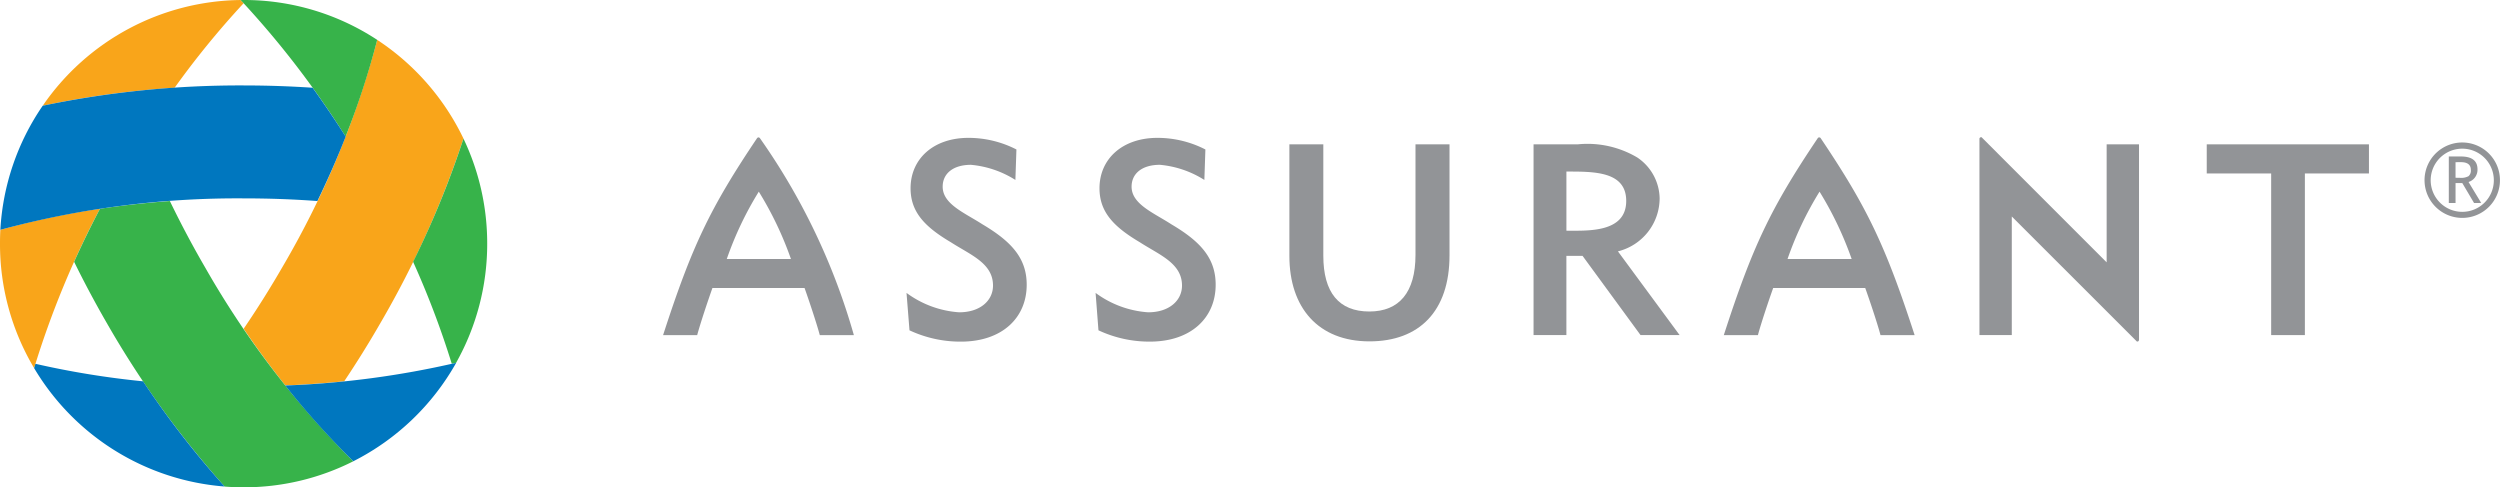 <svg id="Group_232" data-name="Group 232" xmlns="http://www.w3.org/2000/svg" xmlns:xlink="http://www.w3.org/1999/xlink" width="188.127" height="36.667" viewBox="0 0 188.127 36.667">
  <defs>
    <clipPath id="clip-path">
      <rect id="Rectangle_256" data-name="Rectangle 256" width="188.127" height="36.667" fill="none"/>
    </clipPath>
  </defs>
  <g id="Group_231" data-name="Group 231" transform="translate(0 0)" clip-path="url(#clip-path)">
    <path id="Path_2261" data-name="Path 2261" d="M43.966,18.159c1.562,0,2.537-.876,2.537-2.012,0-1.69-1.707-2.306-3.185-3.265-1.985-1.175-3.024-2.292-3.024-4.056,0-2.212,1.725-3.793,4.362-3.793a7.9,7.9,0,0,1,3.607.874L48.185,8.2A7.5,7.5,0,0,0,44.84,7.061c-1.36,0-2.131.67-2.131,1.645,0,1.317,1.653,1.962,3,2.836,2.2,1.3,3.327,2.554,3.327,4.543,0,2.5-1.867,4.281-4.949,4.281a9.03,9.03,0,0,1-3.871-.851L40,16.7a7.5,7.5,0,0,0,3.97,1.461" transform="translate(42.444 5.341)" fill="#929497"/>
    <path id="Path_2262" data-name="Path 2262" d="M37.069,18.159c1.562,0,2.535-.876,2.535-2.012,0-1.69-1.7-2.306-3.183-3.265C34.435,11.707,33.4,10.59,33.4,8.826c0-2.212,1.721-3.793,4.357-3.793a7.906,7.906,0,0,1,3.609.874L41.288,8.2a7.5,7.5,0,0,0-3.343-1.138c-1.36,0-2.129.67-2.129,1.645,0,1.317,1.645,1.962,3,2.836,2.189,1.3,3.323,2.554,3.323,4.543,0,2.5-1.863,4.281-4.949,4.281a9.037,9.037,0,0,1-3.871-.851L33.095,16.7a7.521,7.521,0,0,0,3.974,1.461" transform="translate(35.121 5.341)" fill="#929497"/>
    <path id="Path_2263" data-name="Path 2263" d="M49.627,13.649c0,2.776,1.173,4.2,3.465,4.2,2.249,0,3.471-1.443,3.471-4.258V5.27h2.56v8.356c0,4.2-2.278,6.47-6.021,6.47-3.857,0-6.029-2.535-6.029-6.429V5.27h2.554Z" transform="translate(49.954 5.592)" fill="#929497"/>
    <path id="Path_2264" data-name="Path 2264" d="M55.987,5.27H59.31a7.343,7.343,0,0,1,4.485.991,3.778,3.778,0,0,1,1.68,3.067,4.127,4.127,0,0,1-3.139,3.995l4.642,6.3H64.038l-4.362-5.959H58.458v5.959H55.987ZM62.96,9.528c0-2.241-2.434-2.21-4.5-2.21v4.45c1.612,0,4.5.163,4.5-2.241" transform="translate(59.414 5.592)" fill="#929497"/>
    <path id="Path_2265" data-name="Path 2265" d="M87.949,19.624H85.412V7.461H80.564V5.27H92.77V7.461H87.949Z" transform="translate(85.495 5.592)" fill="#929497"/>
    <path id="Path_2266" data-name="Path 2266" d="M31.494,5.075a.161.161,0,0,0-.105-.06.162.162,0,0,0-.109.06c-3.564,5.3-4.914,8.16-7.072,14.82h2.566c.233-.878.843-2.688,1.146-3.543h6.934c.305.855.913,2.665,1.146,3.543h2.564a48.829,48.829,0,0,0-7.07-14.82M29,14.169A25.472,25.472,0,0,1,31.41,9.1a25.935,25.935,0,0,1,2.42,5.069Z" transform="translate(25.69 5.322)" fill="#929497"/>
    <path id="Path_2267" data-name="Path 2267" d="M70.221,5.075a.13.13,0,0,0-.218,0c-3.566,5.3-4.912,8.16-7.07,14.82H65.5c.231-.878.841-2.688,1.148-3.543h6.928c.307.855.917,2.665,1.148,3.543h2.568c-2.181-6.717-3.568-9.616-7.07-14.82m-2.494,9.094A25.478,25.478,0,0,1,70.137,9.1a26.164,26.164,0,0,1,2.418,5.069Z" transform="translate(66.785 5.322)" fill="#929497"/>
    <path id="Path_2268" data-name="Path 2268" d="M74.7,10.975l9.416,9.411a.171.171,0,0,0,.12-.033.194.194,0,0,0,.037-.117V5.546H81.838v8.88L72.425,5.01a.133.133,0,0,0-.159.155V19.9H74.7Z" transform="translate(76.689 5.316)" fill="#929497"/>
    <path id="Path_2269" data-name="Path 2269" d="M1.56,7.955A70.1,70.1,0,0,1,11.487,6.6,65.035,65.035,0,0,1,16.677.244C16.6.162,16.526.081,16.448,0A18.316,18.316,0,0,0,1.56,7.955" transform="translate(1.655 0.001)" fill="#f9a51a"/>
    <path id="Path_2270" data-name="Path 2270" d="M.027,9.208C.006,9.552,0,9.9,0,10.247a18.241,18.241,0,0,0,2.568,9.366A68.5,68.5,0,0,1,7.523,7.621a60.837,60.837,0,0,0-7.5,1.587" transform="translate(0 8.087)" fill="#f9a51a"/>
    <path id="Path_2271" data-name="Path 2271" d="M18.948,1.455a68.386,68.386,0,0,1-7.1,17.04q-1.416,2.452-2.95,4.7,1.524,2.245,3.135,4.265c1.5-.06,2.985-.165,4.432-.311.944-1.412,1.863-2.884,2.741-4.413A72.487,72.487,0,0,0,25.44,8.884a18.411,18.411,0,0,0-6.493-7.429" transform="translate(9.437 1.544)" fill="#f9a51a"/>
    <path id="Path_2272" data-name="Path 2272" d="M19.063,3A18.244,18.244,0,0,0,9.009,0c-.072,0-.153,0-.225,0a68.49,68.49,0,0,1,7.9,10.279A60.7,60.7,0,0,0,19.063,3" transform="translate(9.322 0)" fill="#37b34a"/>
    <path id="Path_2273" data-name="Path 2273" d="M18.873,5.059a69.575,69.575,0,0,1-3.791,9.273,66.626,66.626,0,0,1,2.91,7.676c.111-.023.221-.049.326-.076a18.247,18.247,0,0,0,2.339-8.968,18.275,18.275,0,0,0-1.785-7.9" transform="translate(16.005 5.368)" fill="#37b34a"/>
    <path id="Path_2274" data-name="Path 2274" d="M12.513,12.248C11.565,10.613,10.7,8.97,9.91,7.34c-1.8.132-3.56.328-5.258.581-.7,1.334-1.35,2.667-1.946,3.991Q3.828,14.2,5.153,16.5a72.8,72.8,0,0,0,8.88,12.326q.7.056,1.428.056a18.245,18.245,0,0,0,8.255-1.96,68.163,68.163,0,0,1-11.2-14.67" transform="translate(2.872 7.789)" fill="#37b34a"/>
    <path id="Path_2275" data-name="Path 2275" d="M23.277,13.245a68.378,68.378,0,0,1-12.864,1.709,61.1,61.1,0,0,0,5.124,5.7,18.408,18.408,0,0,0,7.74-7.406" transform="translate(11.05 14.056)" fill="#0077bf"/>
    <path id="Path_2276" data-name="Path 2276" d="M9.445,14.6a65.33,65.33,0,0,1-8.1-1.319c-.033.109-.066.216-.1.324a18.329,18.329,0,0,0,14.336,8.911A69.6,69.6,0,0,1,9.445,14.6" transform="translate(1.322 14.095)" fill="#0077bf"/>
    <path id="Path_2277" data-name="Path 2277" d="M18.319,3.119A72.835,72.835,0,0,0,3.2,4.646,18.268,18.268,0,0,0,.013,13.984a68.367,68.367,0,0,1,18.306-2.366q2.835,0,5.551.2c.787-1.626,1.5-3.246,2.129-4.846q-1.215-1.911-2.488-3.679c-1.692-.113-3.428-.173-5.192-.173" transform="translate(0.014 3.31)" fill="#0077bf"/>
    <path id="Path_2278" data-name="Path 2278" d="M88.515,8.04a2.838,2.838,0,1,1,4.844,2.006A2.839,2.839,0,0,1,88.515,8.04m5.215,0a2.376,2.376,0,1,0-4.056,1.682A2.375,2.375,0,0,0,93.73,8.04M92.242,9.753l-.886-1.5h-.507v1.5h-.507v-3.5h.9c.843,0,1.259.322,1.259.969a.966.966,0,0,1-.676.952l.956,1.577ZM90.848,6.684V7.851c.037.006.148.008.328.008a1.172,1.172,0,0,0,.651-.124A.557.557,0,0,0,92,7.259c0-.388-.256-.579-.756-.579h-.2Z" transform="translate(93.933 5.522)" fill="#929497"/>
  </g>
</svg>
